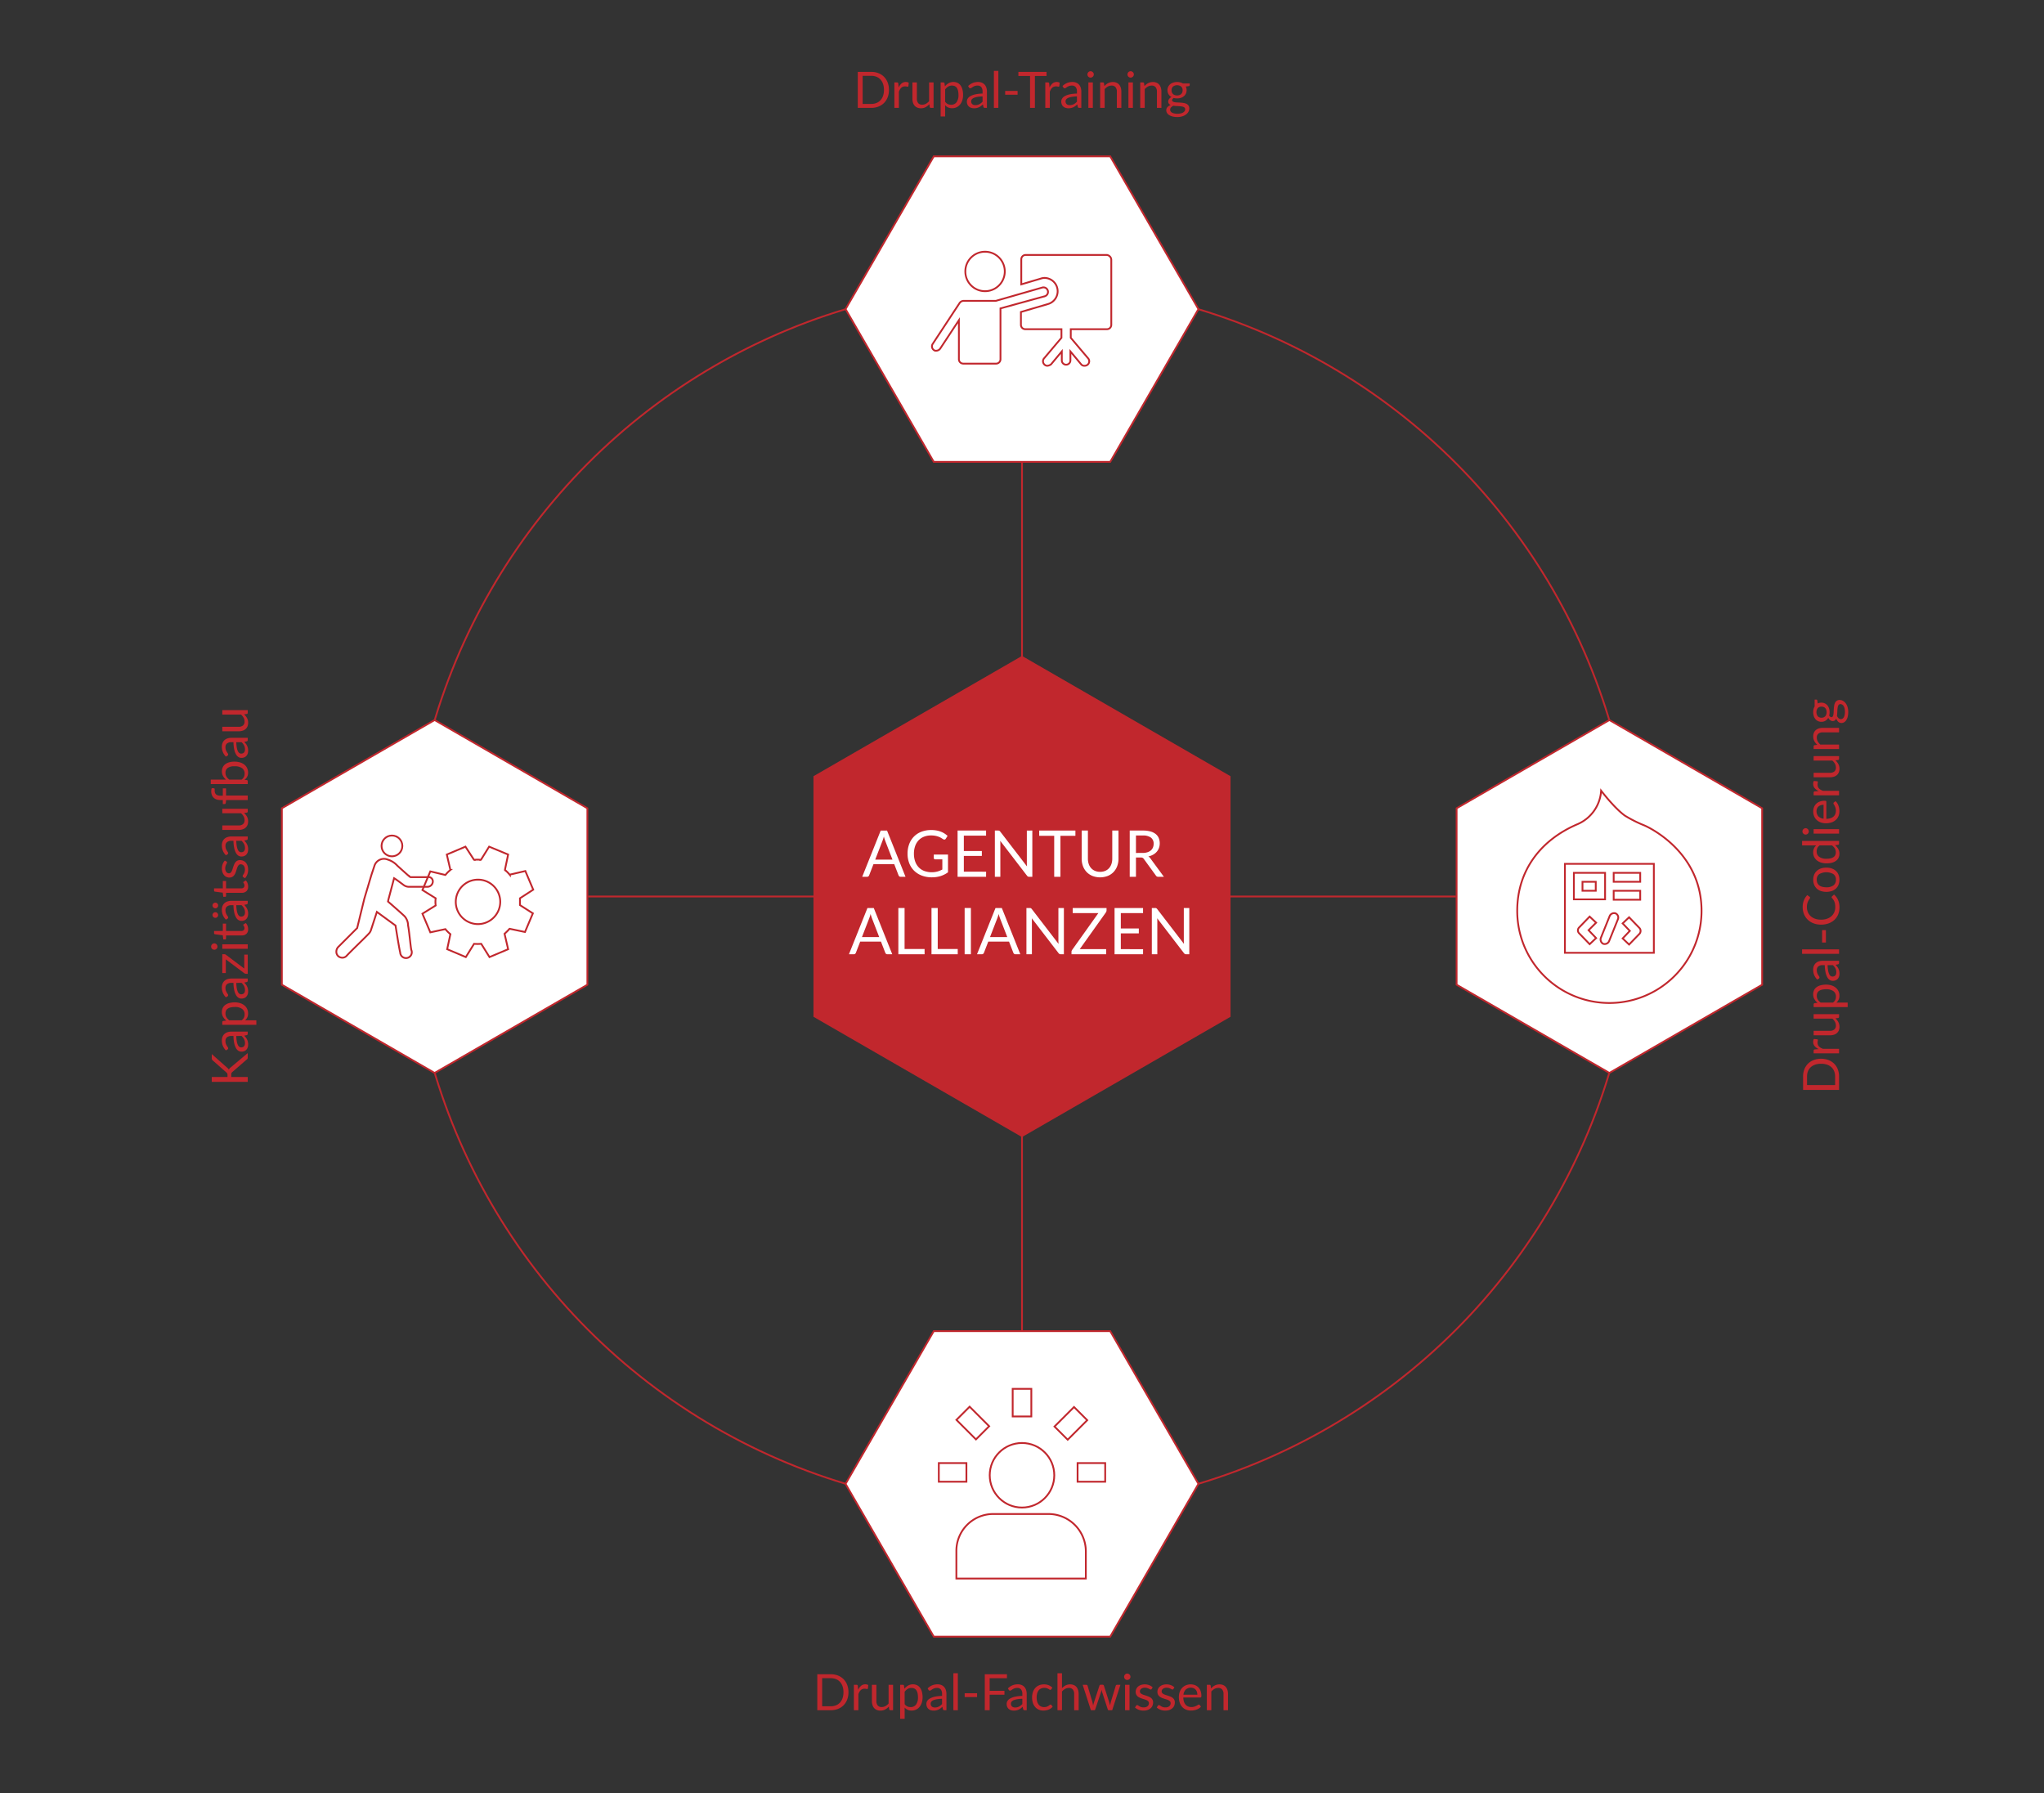 <svg id="Layer_1" data-name="Layer 1" xmlns="http://www.w3.org/2000/svg" viewBox="0 0 570 500"><rect x="0" y="0" width="570" height="500" fill="#333333" stroke="none"/><defs><style>.cls-1{fill:none;}.cls-1,.cls-2,.cls-3{stroke:#c1272d;stroke-miterlimit:10;stroke-width:0.5px;}.cls-2,.cls-5{fill:#fff;}.cls-3,.cls-6{fill:#c1272d;}.cls-4{isolation:isolate;}</style></defs><title>Agency Alliances</title><circle class="cls-1" cx="285" cy="250" r="171"/><polygon class="cls-2" points="491.4 274.6 491.4 225.4 448.8 200.8 406.2 225.4 406.2 274.6 448.8 299.2 491.4 274.6"/><polygon class="cls-2" points="260.4 456.4 309.6 456.4 334.2 413.8 309.6 371.2 260.4 371.2 235.8 413.8 260.4 456.4"/><polygon class="cls-2" points="78.6 225.4 78.6 274.6 121.2 299.2 163.8 274.6 163.8 225.4 121.2 200.8 78.6 225.4"/><path class="cls-1" d="M120.7,245.9a1.524,1.524,0,0,1-1.5,1.4H114a2.501,2.501,0,0,1-1.3-.4c-.3-.2-2.1-1.6-2.8-2l-1.6,6-.1.5s4.6,4,4.7,4.2a3.951,3.951,0,0,1,.9,2.5c.3,1.4.7,5.9.9,6.8a1.619,1.619,0,1,1-3.1.7c-.3-1.1-1.3-7.5-1.3-7.5l-5.2-3.8s-1.5,4.6-1.6,4.9a2.571,2.571,0,0,1-.7,1.2c-.4.5-5.2,5.1-6.1,6.1a1.625,1.625,0,0,1-1.7.5,1.593,1.593,0,0,1-1.2-1.5,1.887,1.887,0,0,1,.6-1.5l5.2-5.2,2-8.2,2-6.7.8-2.4a2.783,2.783,0,0,1,3.7-1.8,5.986,5.986,0,0,1,2.7,1.7s3.4,3.1,3.5,3.1a.367.367,0,0,0,.3.1h4.6A1.222,1.222,0,0,1,120.7,245.9Z"/><circle class="cls-1" cx="109.3" cy="235.9" r="2.9"/><path class="cls-1" d="M145,252.4h0v-1.9l3.7-2.4-2.2-5.2-4.3,1v.1a10.606,10.606,0,0,0-1.5-1.5l.1.1.9-4.3-5.3-2.2-2.3,3.7h.1a7.387,7.387,0,0,0-2.1,0h.1l-2.4-3.7-5.2,2.2,1,4.3h0a9.267,9.267,0,0,0-1.4,1.4h0l-4.2-1-1.1,2.6-1.1,2.6,3.7,2.3a6.695,6.695,0,0,0,0,2l-3.7,2.3L120,260l4.2-.9a9.266,9.266,0,0,0,1.4,1.4l-.9,4.2,2.6,1.1,2.6,1.1,2.3-3.7a13.332,13.332,0,0,0,2,0l2.3,3.7,5.2-2.2-1-4.3a18.477,18.477,0,0,0,1.4-1.4l4.3.9,1.1-2.6,1.1-2.6Zm-11.7,5.3a6.2,6.2,0,1,1,6.2-6.2A6.231,6.231,0,0,1,133.3,257.7Z"/><polygon class="cls-2" points="309.6 43.6 260.4 43.6 235.8 86.2 260.4 128.8 309.6 128.8 334.2 86.2 309.6 43.6"/><path class="cls-1" d="M269.2,75.7a5.484,5.484,0,0,1,5.5-5.5,5.5,5.5,0,0,1,0,11A5.484,5.484,0,0,1,269.2,75.7Zm22.2,6.9a1.265,1.265,0,0,0-.8-2.4l-12.9,3.7h-9a1.382,1.382,0,0,0-1.1.6l-7.5,11.4a1.251,1.251,0,0,0,.3,1.7.844.844,0,0,0,.7.2,1.382,1.382,0,0,0,1.1-.6l5.2-7.9v10.9a1.216,1.216,0,0,0,1.2,1.2h9.2a1.216,1.216,0,0,0,1.2-1.2V86Zm17.2-11.5H286a1.216,1.216,0,0,0-1.2,1.2v7l5.4-1.6a3.553,3.553,0,0,1,1-.2,3.715,3.715,0,0,1,1,7.3L284.7,87v3.6a1.216,1.216,0,0,0,1.2,1.2H296v2.4l-4.9,5.8a1.248,1.248,0,0,0,.2,1.7,1.136,1.136,0,0,0,.8.3,2.112,2.112,0,0,0,1-.4l3-3.6v2.5a1.2,1.2,0,0,0,2.4,0V98l3,3.6a1.16,1.16,0,0,0,1,.4,1.33,1.33,0,0,0,.8-.3,1.248,1.248,0,0,0,.2-1.7l-4.9-5.8V91.8h10.1a1.216,1.216,0,0,0,1.2-1.2V72.4A1.397,1.397,0,0,0,308.6,71.1Z"/><path class="cls-1" d="M440,229.8c-10.4,4.4-16.9,13-16.9,24.2a25.7,25.7,0,0,0,51.4,0c0-17.1-15.9-23.8-15.9-23.8a35.765,35.765,0,0,1-5.4-2.7s-2.4-1.5-6.7-7a10.888,10.888,0,0,1-6.5,9.3"/><rect class="cls-1" x="441.3" y="245.9" width="3.7" height="2.5"/><path class="cls-1" d="M436.4,240.9v24.8h24.8V240.9Zm13.6,2.5h7.4v2.5H450Zm0,5h7.4v2.5H450Zm-11.1-5h8.7v7.4h-8.7Zm6.2,18.2-1.8,1.7-2.9-3a1.15,1.15,0,0,1,0-1.7l2.9-3,1.8,1.7-2.1,2.1Zm6.1-5.3-2.5,6.2a1.351,1.351,0,0,1-1.6.7h0a1.351,1.351,0,0,1-.7-1.6l2.5-6.2a1.351,1.351,0,0,1,1.6-.7A1.262,1.262,0,0,1,451.2,256.3Zm6,4.1-2.9,3-1.8-1.7,2-2.1-2-2.1,1.8-1.7,2.9,3A1.215,1.215,0,0,1,457.2,260.4Z"/><rect class="cls-1" x="282.4" y="387.3" width="5.2" height="7.7"/><rect class="cls-1" x="268.68" y="392.988" width="5.2" height="7.7" transform="translate(-201.163 308.122) rotate(-45.008)"/><rect class="cls-1" x="261.8" y="408" width="7.7" height="5.2"/><rect class="cls-1" x="300.5" y="408" width="7.7" height="5.2"/><rect class="cls-1" x="294.774" y="394.326" width="7.7" height="5.2" transform="translate(-193.204 327.416) rotate(-45)"/><path class="cls-1" d="M292.4,422.2H277a10.285,10.285,0,0,0-10.3,10.3v7.7h36.1v-7.7A10.436,10.436,0,0,0,292.4,422.2Z"/><circle class="cls-1" cx="285" cy="411.4" r="9"/><line class="cls-1" x1="164" y1="250" x2="406" y2="250"/><line class="cls-1" x1="285" y1="371" x2="285" y2="129"/><polygon class="cls-3" points="227.1 216.6 227.1 283.4 285 316.8 342.9 283.4 342.9 216.6 285 183.2 227.1 216.6"/><g class="cls-4"><g class="cls-4"><path class="cls-5" d="M252.519,244.508h-1.35a.581.581,0,0,1-.378-.117.72.72,0,0,1-.216-.297l-1.206-3.114H243.582l-1.206,3.114a.63.63,0,0,1-.207.288.577.577,0,0,1-.378.126h-1.35l5.157-12.897h1.764Zm-3.636-4.788-2.025-5.247c-.06-.156-.123-.337-.189-.544q-.1-.311-.189-.662a9.772,9.772,0,0,1-.387,1.215l-2.025,5.238Z"/><path class="cls-5" d="M264.363,238.307v4.95a7.249,7.249,0,0,1-2.075,1.049,8.043,8.043,0,0,1-2.417.346,7.755,7.755,0,0,1-2.808-.481,6.169,6.169,0,0,1-2.138-1.35,5.88,5.88,0,0,1-1.363-2.084,7.242,7.242,0,0,1-.477-2.673,7.491,7.491,0,0,1,.463-2.69,5.954,5.954,0,0,1,1.318-2.084,5.862,5.862,0,0,1,2.079-1.346,7.493,7.493,0,0,1,2.736-.477,8.424,8.424,0,0,1,1.422.112,6.591,6.591,0,0,1,1.215.324,5.774,5.774,0,0,1,1.035.513,6.367,6.367,0,0,1,.891.68l-.495.792a.515.515,0,0,1-.302.229.525.525,0,0,1-.41-.085q-.216-.126-.495-.307a4.333,4.333,0,0,0-.68-.347,5.547,5.547,0,0,0-.945-.283,6.217,6.217,0,0,0-1.292-.117,5.244,5.244,0,0,0-1.971.355,4.171,4.171,0,0,0-1.503,1.018,4.496,4.496,0,0,0-.954,1.602,6.292,6.292,0,0,0-.333,2.11,6.366,6.366,0,0,0,.347,2.174,4.56,4.56,0,0,0,.99,1.629,4.212,4.212,0,0,0,1.562,1.021,6.289,6.289,0,0,0,3.659.148,6.89,6.89,0,0,0,1.363-.562v-2.835h-2.007a.382.382,0,0,1-.274-.099.323.323,0,0,1-.104-.243v-.99Z"/><path class="cls-5" d="M274.992,243.086l-.009,1.422h-7.947V231.61h7.947v1.423h-6.201v4.283h5.022v1.368h-5.022v4.401Z"/><path class="cls-5" d="M287.88,231.61v12.897h-.873a.741.741,0,0,1-.347-.072.871.871,0,0,1-.274-.243l-7.46-9.72c.012.15.021.297.027.441q.009.215.009.404v9.189h-1.53V231.61h.9a1.256,1.256,0,0,1,.198.014.554.554,0,0,1,.144.045.576.576,0,0,1,.126.091,1.321,1.321,0,0,1,.135.148l7.46,9.711c-.012-.156-.022-.308-.031-.455-.009-.146-.014-.286-.014-.418v-9.136Z"/><path class="cls-5" d="M299.895,233.078h-4.176v11.43h-1.737V233.078h-4.185v-1.468h10.098Z"/><path class="cls-5" d="M306.779,243.122a3.595,3.595,0,0,0,1.432-.271,2.995,2.995,0,0,0,1.066-.756,3.312,3.312,0,0,0,.666-1.161,4.604,4.604,0,0,0,.229-1.484v-7.84h1.736v7.84a5.87,5.87,0,0,1-.355,2.069,4.798,4.798,0,0,1-1.017,1.651,4.64,4.64,0,0,1-1.615,1.094,5.985,5.985,0,0,1-4.284,0,4.688,4.688,0,0,1-1.62-1.094,4.765,4.765,0,0,1-1.021-1.651,5.87,5.87,0,0,1-.355-2.069v-7.84h1.737v7.83a4.583,4.583,0,0,0,.229,1.485,3.282,3.282,0,0,0,.666,1.161,3.044,3.044,0,0,0,1.07.761A3.588,3.588,0,0,0,306.779,243.122Z"/><path class="cls-5" d="M324.572,244.508h-1.548a.764.764,0,0,1-.702-.369l-3.348-4.607a.987.987,0,0,0-.329-.311,1.187,1.187,0,0,0-.544-.095h-1.323v5.382H315.041V231.61h3.646a7.97,7.97,0,0,1,2.115.248,4.025,4.025,0,0,1,1.471.716,2.853,2.853,0,0,1,.859,1.129,3.767,3.767,0,0,1,.279,1.48,3.725,3.725,0,0,1-.216,1.278,3.37,3.37,0,0,1-.626,1.066,3.711,3.711,0,0,1-.999.806,4.955,4.955,0,0,1-1.336.504,1.726,1.726,0,0,1,.576.549Zm-5.958-6.651a4.419,4.419,0,0,0,1.337-.185,2.727,2.727,0,0,0,.972-.521,2.171,2.171,0,0,0,.59-.806,2.633,2.633,0,0,0,.197-1.035,2.06,2.06,0,0,0-.756-1.736,3.667,3.667,0,0,0-2.268-.585h-1.908v4.868Z"/></g><g class="cls-4"><path class="cls-5" d="M248.819,266.107h-1.35a.581.581,0,0,1-.378-.117.72.72,0,0,1-.216-.297L245.669,262.579h-5.787l-1.206,3.114a.63.63,0,0,1-.207.288.577.577,0,0,1-.378.126h-1.35L241.898,253.21h1.764Zm-3.636-4.788-2.025-5.247c-.06-.156-.123-.337-.189-.544q-.1-.311-.189-.662a9.773,9.773,0,0,1-.387,1.215l-2.025,5.238Z"/><path class="cls-5" d="M257.836,264.641v1.467h-7.317V253.21h1.737v11.431Z"/><path class="cls-5" d="M267.08,264.641v1.467H259.763V253.21h1.737v11.431Z"/><path class="cls-5" d="M270.751,266.107h-1.746V253.21h1.746Z"/><path class="cls-5" d="M284.53,266.107h-1.35a.581.581,0,0,1-.378-.117.72.72,0,0,1-.216-.297l-1.206-3.114h-5.787l-1.206,3.114a.63.63,0,0,1-.207.288.577.577,0,0,1-.378.126h-1.35L277.609,253.21h1.764Zm-3.636-4.788-2.025-5.247c-.06-.156-.123-.337-.189-.544q-.1-.311-.189-.662a9.771,9.771,0,0,1-.387,1.215l-2.025,5.238Z"/><path class="cls-5" d="M296.681,253.21v12.897h-.873a.738.738,0,0,1-.347-.072.861.861,0,0,1-.274-.243l-7.461-9.72c.012.15.021.297.026.441q.009.215.009.404v9.189h-1.529V253.21h.899a1.252,1.252,0,0,1,.198.014.558.558,0,0,1,.145.045.588.588,0,0,1,.126.091,1.322,1.322,0,0,1,.135.148l7.461,9.711c-.012-.156-.022-.308-.031-.455-.01-.146-.014-.286-.014-.418V253.21Z"/><path class="cls-5" d="M308.578,253.858a1.05,1.05,0,0,1-.181.576l-7.299,10.251h7.371v1.422h-9.666v-.684a.728.728,0,0,1,.05-.271,1.567,1.567,0,0,1,.121-.243l7.317-10.277h-7.146V253.21h9.433Z"/><path class="cls-5" d="M318.766,264.686l-.009,1.422h-7.947V253.21h7.947v1.423h-6.201V258.916h5.022v1.368h-5.022v4.401Z"/><path class="cls-5" d="M331.654,253.21v12.897h-.873a.738.738,0,0,1-.347-.072.861.861,0,0,1-.274-.243l-7.461-9.72c.012.15.021.297.026.441q.009.215.009.404v9.189h-1.529V253.21h.899a1.251,1.251,0,0,1,.198.014.558.558,0,0,1,.145.045.588.588,0,0,1,.126.091,1.321,1.321,0,0,1,.135.148l7.461,9.711c-.012-.156-.022-.308-.031-.455-.01-.146-.014-.286-.014-.418V253.21Z"/></g></g><g class="cls-4"><path class="cls-6" d="M63.449,300.33v-.512a1.141,1.141,0,0,0-.066-.426.77.77,0,0,0-.228-.295L59.375,295.759a.804.804,0,0,1-.252-.294.907.907,0,0,1-.07-.378v-1.147l4.319,3.821a2.216,2.216,0,0,1,.276.27,1.335,1.335,0,0,1,.179.276,1.112,1.112,0,0,1,.186-.343,1.695,1.695,0,0,1,.318-.301l4.753-3.99v1.177a1.257,1.257,0,0,1-.018.227.54.54,0,0,1-.056.164.558.558,0,0,1-.091.123.946.946,0,0,1-.123.102l-3.982,3.458a.831.831,0,0,0-.249.302,1.238,1.238,0,0,0-.073.489v.616H69.084v1.352H59.053v-1.352Z"/><path class="cls-6" d="M62.994,292.924a4.047,4.047,0,0,1-.847-1.267,3.894,3.894,0,0,1-.28-1.505,2.694,2.694,0,0,1,.195-1.057,2.159,2.159,0,0,1,.547-.777,2.303,2.303,0,0,1,.847-.477,3.524,3.524,0,0,1,1.092-.16H69.084v.553a.535.535,0,0,1-.06.279.399.399,0,0,1-.234.154l-.672.141a6.752,6.752,0,0,1,.458.545,3.077,3.077,0,0,1,.336.561,2.957,2.957,0,0,1,.21.627,3.362,3.362,0,0,1,.074.738,2.554,2.554,0,0,1-.116.777,1.792,1.792,0,0,1-.346.633,1.644,1.644,0,0,1-.585.428,2.051,2.051,0,0,1-.837.156,1.555,1.555,0,0,1-.808-.23,2.014,2.014,0,0,1-.689-.749,4.911,4.911,0,0,1-.494-1.351,10.398,10.398,0,0,1-.221-2.045h-.553a1.892,1.892,0,0,0-1.249.357,1.289,1.289,0,0,0-.424,1.043,2.235,2.235,0,0,0,.115.773,2.953,2.953,0,0,0,.259.539q.144.229.26.393a.562.562,0,0,1,.115.325.359.359,0,0,1-.066.217.594.594,0,0,1-.165.154Zm2.897-4.025a10.518,10.518,0,0,0,.137,1.467,4.192,4.192,0,0,0,.283.987,1.366,1.366,0,0,0,.413.553.89.89,0,0,0,.532.172,1.18,1.18,0,0,0,.483-.091.902.902,0,0,0,.332-.249.993.993,0,0,0,.189-.37,1.733,1.733,0,0,0,.06-.459,2.556,2.556,0,0,0-.066-.602,2.317,2.317,0,0,0-.193-.516,2.868,2.868,0,0,0-.301-.461,3.964,3.964,0,0,0-.398-.432Z"/><path class="cls-6" d="M63.092,284.594a3.679,3.679,0,0,1-.889-1.035,2.659,2.659,0,0,1-.336-1.345,2.572,2.572,0,0,1,.234-1.112,2.278,2.278,0,0,1,.693-.848,3.322,3.322,0,0,1,1.137-.539,5.846,5.846,0,0,1,1.562-.189,4.869,4.869,0,0,1,1.459.211,3.493,3.493,0,0,1,1.169.605,2.798,2.798,0,0,1,1.061,2.25,2.443,2.443,0,0,1-.833,1.939h3.137v1.253H61.993v-.749a.307.307,0,0,1,.259-.329Zm4.284-.062a2.018,2.018,0,0,0,.651-.749,2.131,2.131,0,0,0,.188-.91,1.795,1.795,0,0,0-.707-1.526,3.302,3.302,0,0,0-2.016-.531,5.073,5.073,0,0,0-1.19.122,2.335,2.335,0,0,0-.815.354,1.367,1.367,0,0,0-.465.567,1.874,1.874,0,0,0-.147.763,2.01,2.01,0,0,0,.28,1.067,3.076,3.076,0,0,0,.791.844Z"/><path class="cls-6" d="M62.994,278.119a4.047,4.047,0,0,1-.847-1.267,3.894,3.894,0,0,1-.28-1.505,2.694,2.694,0,0,1,.195-1.057,2.159,2.159,0,0,1,.547-.777,2.303,2.303,0,0,1,.847-.477,3.524,3.524,0,0,1,1.092-.16H69.084v.553a.535.535,0,0,1-.06.279.399.399,0,0,1-.234.154l-.672.141a6.75,6.75,0,0,1,.458.545,3.077,3.077,0,0,1,.336.561,2.957,2.957,0,0,1,.21.627,3.362,3.362,0,0,1,.074.738,2.554,2.554,0,0,1-.116.777,1.792,1.792,0,0,1-.346.633,1.644,1.644,0,0,1-.585.428,2.051,2.051,0,0,1-.837.156,1.555,1.555,0,0,1-.808-.23,2.014,2.014,0,0,1-.689-.749,4.911,4.911,0,0,1-.494-1.351,10.398,10.398,0,0,1-.221-2.045h-.553a1.892,1.892,0,0,0-1.249.357,1.289,1.289,0,0,0-.424,1.043,2.234,2.234,0,0,0,.115.773,2.952,2.952,0,0,0,.259.539q.144.229.26.393a.562.562,0,0,1,.115.325.359.359,0,0,1-.066.217.593.593,0,0,1-.165.154Zm2.897-4.025a10.518,10.518,0,0,0,.137,1.467,4.192,4.192,0,0,0,.283.987,1.366,1.366,0,0,0,.413.553.891.891,0,0,0,.532.172,1.18,1.18,0,0,0,.483-.091.903.903,0,0,0,.332-.249.994.994,0,0,0,.189-.37,1.733,1.733,0,0,0,.06-.459,2.556,2.556,0,0,0-.066-.602,2.317,2.317,0,0,0-.193-.516,2.868,2.868,0,0,0-.301-.461,3.965,3.965,0,0,0-.398-.432Z"/><path class="cls-6" d="M62.525,266.086a.761.761,0,0,1,.259.046.707.707,0,0,1,.217.122l5.11,3.844v-3.879H69.084v5.342h-.518a.647.647,0,0,1-.214-.043.826.826,0,0,1-.234-.125l-5.146-3.864v3.815h-.98v-5.258Z"/><path class="cls-6" d="M59.767,263.069a.793.793,0,0,1,.34.073.987.987,0,0,1,.28.196.905.905,0,0,1,.192.286.881.881,0,0,1,.07.348.819.819,0,0,1-.07.339.896.896,0,0,1-.192.276.946.946,0,0,1-.28.189.821.821,0,0,1-.34.07.868.868,0,0,1-.346-.07.907.907,0,0,1-.287-.189.864.864,0,0,1-.192-.276.819.819,0,0,1-.07-.339.897.897,0,0,1,.263-.634.943.943,0,0,1,.287-.196A.839.839,0,0,1,59.767,263.069Zm2.227.266H69.084v1.246H61.993Z"/><path class="cls-6" d="M69.196,259.114a1.708,1.708,0,0,1-.47,1.292,1.871,1.871,0,0,1-1.351.451H63.036v.854a.28.28,0,0,1-.066.189.262.262,0,0,1-.207.077h-.497l-.146-1.162-2.191-.287a.309.309,0,0,1-.171-.095.273.273,0,0,1-.066-.192v-.63h2.442v-2.051h.903v2.051H67.292a.905.905,0,0,0,.665-.217.76.76,0,0,0,.217-.561.986.986,0,0,0-.053-.34,1.435,1.435,0,0,0-.115-.248c-.042-.07-.08-.129-.115-.178a.234.234,0,0,1-.053-.13.214.214,0,0,1,.119-.175l.595-.364a2.317,2.317,0,0,1,.473.776A2.647,2.647,0,0,1,69.196,259.114Z"/><path class="cls-6" d="M60.061,251.716a.715.715,0,0,1,.302.063.78.78,0,0,1,.245.171.861.861,0,0,1,.168.252.75.75,0,0,1,.062.305.742.742,0,0,1-.062.304.811.811,0,0,1-.168.249.823.823,0,0,1-.245.168.73.73,0,0,1-.302.063.775.775,0,0,1-.308-.063.849.849,0,0,1-.256-.168.77.77,0,0,1-.171-.249.742.742,0,0,1-.063-.304.75.75,0,0,1,.063-.305.816.816,0,0,1,.171-.252.805.805,0,0,1,.256-.171A.758.758,0,0,1,60.061,251.716Zm0,2.667a.745.745,0,0,1,.302.062.795.795,0,0,1,.245.176.908.908,0,0,1,.168.256.745.745,0,0,1,.062.304.71.71,0,0,1-.062.294.869.869,0,0,1-.168.248.783.783,0,0,1-.245.172.73.73,0,0,1-.302.063.775.775,0,0,1-.308-.063.808.808,0,0,1-.256-.172.822.822,0,0,1-.171-.248.711.711,0,0,1-.063-.294.746.746,0,0,1,.063-.304.857.857,0,0,1,.171-.256.819.819,0,0,1,.256-.176A.791.791,0,0,1,60.061,254.383Zm2.934,2.072a4.051,4.051,0,0,1-.847-1.268,3.894,3.894,0,0,1-.28-1.505,2.697,2.697,0,0,1,.195-1.057,2.176,2.176,0,0,1,.547-.777,2.315,2.315,0,0,1,.847-.476,3.523,3.523,0,0,1,1.092-.161H69.084v.553a.539.539,0,0,1-.06.28.403.403,0,0,1-.234.154l-.672.14a6.757,6.757,0,0,1,.458.546,3.044,3.044,0,0,1,.336.561,2.967,2.967,0,0,1,.21.626,3.375,3.375,0,0,1,.074.738,2.554,2.554,0,0,1-.116.777,1.788,1.788,0,0,1-.346.634,1.63,1.63,0,0,1-.585.427,2.051,2.051,0,0,1-.837.157,1.564,1.564,0,0,1-.808-.23,2.017,2.017,0,0,1-.689-.75,4.899,4.899,0,0,1-.494-1.351,10.396,10.396,0,0,1-.221-2.044h-.553a1.892,1.892,0,0,0-1.249.357,1.289,1.289,0,0,0-.424,1.043,2.242,2.242,0,0,0,.115.773,3.016,3.016,0,0,0,.259.539q.144.227.26.392a.564.564,0,0,1,.115.325.359.359,0,0,1-.066.217.579.579,0,0,1-.165.154Zm2.897-4.025a10.533,10.533,0,0,0,.137,1.467,4.182,4.182,0,0,0,.283.986,1.359,1.359,0,0,0,.413.553.884.884,0,0,0,.532.172,1.164,1.164,0,0,0,.483-.091.892.892,0,0,0,.332-.249.993.993,0,0,0,.189-.37,1.731,1.731,0,0,0,.06-.458,2.558,2.558,0,0,0-.066-.603,2.291,2.291,0,0,0-.193-.515,2.876,2.876,0,0,0-.301-.462,3.957,3.957,0,0,0-.398-.431Z"/><path class="cls-6" d="M69.196,247.229a1.706,1.706,0,0,1-.47,1.292,1.869,1.869,0,0,1-1.351.452H63.036v.854a.281.281,0,0,1-.066.189.26.26,0,0,1-.207.077h-.497l-.146-1.162-2.191-.287a.303.303,0,0,1-.171-.095.272.272,0,0,1-.066-.192v-.63h2.442V245.675h.903v2.051H67.292a.905.905,0,0,0,.665-.217.759.759,0,0,0,.217-.56.986.986,0,0,0-.053-.34,1.424,1.424,0,0,0-.115-.249c-.042-.07-.08-.129-.115-.178a.233.233,0,0,1-.053-.129.216.216,0,0,1,.119-.175l.595-.364a2.314,2.314,0,0,1,.473.777A2.641,2.641,0,0,1,69.196,247.229Z"/><path class="cls-6" d="M63.162,240.256a.277.277,0,0,1,.154.259.493.493,0,0,1-.077.238c-.052.089-.108.197-.172.326a3.126,3.126,0,0,0-.175.459,2.183,2.183,0,0,0-.081.63,1.857,1.857,0,0,0,.081.567,1.357,1.357,0,0,0,.221.431.964.964,0,0,0,.325.273.875.875,0,0,0,.402.095.669.669,0,0,0,.455-.158,1.374,1.374,0,0,0,.315-.416,3.668,3.668,0,0,0,.234-.588q.101-.329.217-.676.116-.346.256-.675a2.438,2.438,0,0,1,.35-.588,1.594,1.594,0,0,1,.515-.416,1.574,1.574,0,0,1,.731-.158,2.316,2.316,0,0,1,.906.175,1.966,1.966,0,0,1,.721.518,2.491,2.491,0,0,1,.479.84,3.437,3.437,0,0,1,.176,1.148,3.575,3.575,0,0,1-.242,1.344,3.379,3.379,0,0,1-.619,1.022l-.476-.294a.434.434,0,0,1-.141-.133.363.363,0,0,1-.049-.196.475.475,0,0,1,.098-.266c.065-.093.138-.207.218-.339a2.615,2.615,0,0,0,.217-.487,2.232,2.232,0,0,0,.098-.714,1.937,1.937,0,0,0-.095-.637,1.333,1.333,0,0,0-.255-.455,1.015,1.015,0,0,0-.371-.269,1.147,1.147,0,0,0-.448-.088.742.742,0,0,0-.486.158,1.33,1.33,0,0,0-.329.417,3.467,3.467,0,0,0-.238.591q-.101.333-.213.679-.113.346-.256.679a2.388,2.388,0,0,1-.36.592,1.632,1.632,0,0,1-.535.417,1.735,1.735,0,0,1-.773.157,1.883,1.883,0,0,1-.781-.168,1.92,1.92,0,0,1-.658-.49,2.431,2.431,0,0,1-.451-.791,3.157,3.157,0,0,1-.168-1.071,3.379,3.379,0,0,1,.221-1.256,2.959,2.959,0,0,1,.605-.962Z"/><path class="cls-6" d="M62.994,238.506a4.041,4.041,0,0,1-.847-1.267,3.898,3.898,0,0,1-.28-1.505,2.697,2.697,0,0,1,.195-1.057,2.171,2.171,0,0,1,.547-.777,2.316,2.316,0,0,1,.847-.476,3.538,3.538,0,0,1,1.092-.161H69.084v.553a.54.54,0,0,1-.06.28.403.403,0,0,1-.234.154l-.672.14a6.846,6.846,0,0,1,.458.546,3.057,3.057,0,0,1,.336.56,2.98,2.98,0,0,1,.21.626,3.375,3.375,0,0,1,.074.738,2.552,2.552,0,0,1-.116.777,1.79,1.79,0,0,1-.346.633,1.637,1.637,0,0,1-.585.427,2.043,2.043,0,0,1-.837.157,1.56,1.56,0,0,1-.808-.231,2.01,2.01,0,0,1-.689-.749,4.909,4.909,0,0,1-.494-1.351,10.391,10.391,0,0,1-.221-2.044h-.553a1.895,1.895,0,0,0-1.249.357,1.289,1.289,0,0,0-.424,1.043,2.238,2.238,0,0,0,.115.773,2.953,2.953,0,0,0,.259.539q.144.228.26.392a.565.565,0,0,1,.115.326.359.359,0,0,1-.066.217.601.601,0,0,1-.165.154Zm2.897-4.025a10.526,10.526,0,0,0,.137,1.467,4.194,4.194,0,0,0,.283.987,1.369,1.369,0,0,0,.413.553.887.887,0,0,0,.532.172,1.172,1.172,0,0,0,.483-.091.896.896,0,0,0,.332-.249.996.996,0,0,0,.189-.371,1.729,1.729,0,0,0,.06-.459,2.56,2.56,0,0,0-.066-.602,2.3,2.3,0,0,0-.193-.515,2.855,2.855,0,0,0-.301-.462,3.957,3.957,0,0,0-.398-.431Z"/><path class="cls-6" d="M61.993,225.536H69.084v.742a.317.317,0,0,1-.259.336l-.764.098a3.907,3.907,0,0,1,.823,1.036,2.722,2.722,0,0,1,.312,1.316,2.568,2.568,0,0,1-.192,1.025,2.04,2.04,0,0,1-.543.746,2.309,2.309,0,0,1-.847.452,3.797,3.797,0,0,1-1.1.15H61.993v-1.246h4.521a1.895,1.895,0,0,0,1.246-.367,1.38,1.38,0,0,0,.441-1.124,2.12,2.12,0,0,0-.263-1.033,3.267,3.267,0,0,0-.725-.885H61.993Z"/><path class="cls-6" d="M69.084,223.1H63.057l-.091.784a.628.628,0,0,1-.108.242.254.254,0,0,1-.214.094h-.511v-1.12h-.686a3.153,3.153,0,0,1-1.082-.171,2.192,2.192,0,0,1-.798-.49,2.07,2.07,0,0,1-.493-.767,2.848,2.848,0,0,1-.168-1.008,2.639,2.639,0,0,1,.14-.875l.623.028a.18.18,0,0,1,.182.186q.015.171.015.459a1.895,1.895,0,0,0,.084.584,1.105,1.105,0,0,0,.272.452,1.234,1.234,0,0,0,.497.29,2.465,2.465,0,0,0,.764.102h.65v-2.044h.903v2.002H69.084Z"/><path class="cls-6" d="M63.015,217.402a3.646,3.646,0,0,1-.825-1.011,2.656,2.656,0,0,1-.309-1.298,2.576,2.576,0,0,1,.238-1.124,2.328,2.328,0,0,1,.689-.851,3.216,3.216,0,0,1,1.096-.536,5.232,5.232,0,0,1,1.448-.186,5.511,5.511,0,0,1,1.568.21,3.572,3.572,0,0,1,1.208.605,2.754,2.754,0,0,1,.776.963,2.865,2.865,0,0,1,.276,1.274,2.428,2.428,0,0,1-.262,1.179,2.59,2.59,0,0,1-.746.837l.645.063a.3.3,0,0,1,.266.322v.805H58.773v-1.253Zm4.361,0a2.007,2.007,0,0,0,.651-.752,2.12,2.12,0,0,0,.188-.899,1.801,1.801,0,0,0-.707-1.533,3.476,3.476,0,0,0-2.106-.532,3.137,3.137,0,0,0-1.915.473,1.601,1.601,0,0,0-.612,1.347,1.971,1.971,0,0,0,.28,1.061,3.11,3.11,0,0,0,.791.836Z"/><path class="cls-6" d="M62.994,210.997a4.041,4.041,0,0,1-.847-1.267,3.898,3.898,0,0,1-.28-1.505,2.697,2.697,0,0,1,.195-1.057,2.171,2.171,0,0,1,.547-.777,2.316,2.316,0,0,1,.847-.476,3.538,3.538,0,0,1,1.092-.161H69.084v.553a.54.54,0,0,1-.06.28.403.403,0,0,1-.234.154l-.672.14a6.843,6.843,0,0,1,.458.546,3.056,3.056,0,0,1,.336.56,2.98,2.98,0,0,1,.21.626,3.375,3.375,0,0,1,.074.738,2.552,2.552,0,0,1-.116.777,1.79,1.79,0,0,1-.346.633,1.637,1.637,0,0,1-.585.427,2.043,2.043,0,0,1-.837.157,1.56,1.56,0,0,1-.808-.231,2.01,2.01,0,0,1-.689-.749,4.909,4.909,0,0,1-.494-1.351,10.391,10.391,0,0,1-.221-2.044h-.553a1.895,1.895,0,0,0-1.249.357,1.289,1.289,0,0,0-.424,1.043,2.238,2.238,0,0,0,.115.773,2.952,2.952,0,0,0,.259.539q.144.228.26.392a.565.565,0,0,1,.115.326.359.359,0,0,1-.066.217.601.601,0,0,1-.165.154Zm2.897-4.025a10.526,10.526,0,0,0,.137,1.467,4.194,4.194,0,0,0,.283.987,1.37,1.37,0,0,0,.413.553.887.887,0,0,0,.532.172,1.171,1.171,0,0,0,.483-.091.896.896,0,0,0,.332-.249.996.996,0,0,0,.189-.371,1.729,1.729,0,0,0,.06-.458,2.56,2.56,0,0,0-.066-.602,2.3,2.3,0,0,0-.193-.515,2.855,2.855,0,0,0-.301-.462,3.958,3.958,0,0,0-.398-.431Z"/><path class="cls-6" d="M61.993,198.026H69.084v.742a.317.317,0,0,1-.259.336l-.764.098a3.908,3.908,0,0,1,.823,1.036,2.722,2.722,0,0,1,.312,1.316,2.567,2.567,0,0,1-.192,1.025,2.04,2.04,0,0,1-.543.746,2.309,2.309,0,0,1-.847.452,3.797,3.797,0,0,1-1.1.15H61.993v-1.246h4.521a1.895,1.895,0,0,0,1.246-.367,1.38,1.38,0,0,0,.441-1.124,2.12,2.12,0,0,0-.263-1.033,3.266,3.266,0,0,0-.725-.885H61.993Z"/></g><g class="cls-4"><path class="cls-6" d="M247.9,25.067a5.665,5.665,0,0,1-.356,2.051,4.543,4.543,0,0,1-1.009,1.582,4.481,4.481,0,0,1-1.564,1.019,5.457,5.457,0,0,1-2.02.36h-3.745V20.047h3.745a5.457,5.457,0,0,1,2.02.36,4.463,4.463,0,0,1,1.564,1.022,4.591,4.591,0,0,1,1.009,1.585A5.666,5.666,0,0,1,247.9,25.067Zm-1.393,0a5.037,5.037,0,0,0-.252-1.652,3.497,3.497,0,0,0-.714-1.232,3.056,3.056,0,0,0-1.12-.77,3.887,3.887,0,0,0-1.471-.266h-2.387V28.98h2.387a3.887,3.887,0,0,0,1.471-.267,3.061,3.061,0,0,0,1.12-.767,3.445,3.445,0,0,0,.714-1.229A5.035,5.035,0,0,0,246.508,25.067Z"/><path class="cls-6" d="M250.596,24.409a3.192,3.192,0,0,1,.826-1.138,1.805,1.805,0,0,1,1.196-.409,1.884,1.884,0,0,1,.431.049,1.143,1.143,0,0,1,.368.154l-.092.931a.199.199,0,0,1-.21.175,1.421,1.421,0,0,1-.287-.042,2.012,2.012,0,0,0-.427-.042,1.706,1.706,0,0,0-.599.099,1.407,1.407,0,0,0-.469.29,2.065,2.065,0,0,0-.371.476,4.076,4.076,0,0,0-.297.647v4.48h-1.254V22.988h.715a.39.39,0,0,1,.279.077.465.465,0,0,1,.105.266Z"/><path class="cls-6" d="M260.34,22.988v7.091h-.742a.317.317,0,0,1-.336-.259l-.098-.764a3.915,3.915,0,0,1-1.036.823,2.723,2.723,0,0,1-1.316.312,2.571,2.571,0,0,1-1.025-.192,2.038,2.038,0,0,1-.745-.543,2.302,2.302,0,0,1-.452-.847,3.814,3.814,0,0,1-.15-1.1V22.988h1.246v4.521a1.898,1.898,0,0,0,.367,1.246,1.381,1.381,0,0,0,1.124.441,2.118,2.118,0,0,0,1.032-.263,3.268,3.268,0,0,0,.886-.725V22.988Z"/><path class="cls-6" d="M263.503,24.086a3.683,3.683,0,0,1,1.036-.889,2.659,2.659,0,0,1,1.345-.336,2.575,2.575,0,0,1,1.112.234,2.278,2.278,0,0,1,.848.693,3.322,3.322,0,0,1,.539,1.137,5.847,5.847,0,0,1,.188,1.562,4.901,4.901,0,0,1-.21,1.459,3.493,3.493,0,0,1-.605,1.169,2.798,2.798,0,0,1-2.25,1.061,2.599,2.599,0,0,1-1.117-.22,2.627,2.627,0,0,1-.822-.613V32.48h-1.253V22.988h.749a.308.308,0,0,1,.329.259Zm.063,4.284a2.017,2.017,0,0,0,.749.651,2.131,2.131,0,0,0,.91.188,1.793,1.793,0,0,0,1.525-.707,3.295,3.295,0,0,0,.532-2.016,5.073,5.073,0,0,0-.122-1.19,2.353,2.353,0,0,0-.354-.815,1.374,1.374,0,0,0-.567-.465,1.874,1.874,0,0,0-.763-.147,2.008,2.008,0,0,0-1.067.28,3.076,3.076,0,0,0-.844.791Z"/><path class="cls-6" d="M269.979,23.989a4.035,4.035,0,0,1,1.267-.847,3.894,3.894,0,0,1,1.505-.28,2.697,2.697,0,0,1,1.057.195,2.167,2.167,0,0,1,.777.547,2.317,2.317,0,0,1,.477.847,3.553,3.553,0,0,1,.16,1.092v4.536H274.668a.541.541,0,0,1-.28-.06.402.402,0,0,1-.153-.234l-.141-.672a6.759,6.759,0,0,1-.546.458,3.037,3.037,0,0,1-.56.336,2.994,2.994,0,0,1-.627.21,3.375,3.375,0,0,1-.738.074,2.554,2.554,0,0,1-.777-.116,1.792,1.792,0,0,1-.633-.346,1.644,1.644,0,0,1-.428-.585,2.051,2.051,0,0,1-.157-.837,1.556,1.556,0,0,1,.231-.808,2.006,2.006,0,0,1,.749-.689,4.899,4.899,0,0,1,1.351-.494,10.396,10.396,0,0,1,2.044-.221v-.553a1.898,1.898,0,0,0-.356-1.249,1.289,1.289,0,0,0-1.043-.424,2.234,2.234,0,0,0-.773.115,2.952,2.952,0,0,0-.539.259q-.229.144-.393.26a.562.562,0,0,1-.325.115.359.359,0,0,1-.217-.066.593.593,0,0,1-.154-.165Zm4.024,2.897a10.533,10.533,0,0,0-1.467.137,4.182,4.182,0,0,0-.986.283,1.366,1.366,0,0,0-.553.413.884.884,0,0,0-.172.532,1.18,1.18,0,0,0,.091.483.892.892,0,0,0,.249.332.993.993,0,0,0,.37.189,1.732,1.732,0,0,0,.459.06,2.556,2.556,0,0,0,.602-.066,2.291,2.291,0,0,0,.515-.193,2.834,2.834,0,0,0,.462-.301,3.87,3.87,0,0,0,.431-.398Z"/><path class="cls-6" d="M278.406,19.768V30.079h-1.246V19.768Z"/><path class="cls-6" d="M280.311,25.354h3.458v1.057h-3.458Z"/><path class="cls-6" d="M291.846,21.189h-3.248v8.89h-1.351V21.189h-3.255v-1.142h7.854Z"/><path class="cls-6" d="M292.68,24.409a3.192,3.192,0,0,1,.826-1.138,1.805,1.805,0,0,1,1.196-.409,1.884,1.884,0,0,1,.431.049,1.143,1.143,0,0,1,.368.154l-.092.931a.199.199,0,0,1-.21.175,1.421,1.421,0,0,1-.287-.042,2.012,2.012,0,0,0-.427-.042,1.706,1.706,0,0,0-.599.099,1.407,1.407,0,0,0-.469.29,2.065,2.065,0,0,0-.371.476,4.075,4.075,0,0,0-.297.647v4.48h-1.254V22.988h.715a.39.39,0,0,1,.279.077.465.465,0,0,1,.105.266Z"/><path class="cls-6" d="M296.299,23.989a4.035,4.035,0,0,1,1.267-.847,3.894,3.894,0,0,1,1.505-.28,2.697,2.697,0,0,1,1.057.195,2.167,2.167,0,0,1,.777.547,2.317,2.317,0,0,1,.477.847,3.553,3.553,0,0,1,.16,1.092v4.536h-.553a.541.541,0,0,1-.28-.06.402.402,0,0,1-.153-.234l-.141-.672a6.759,6.759,0,0,1-.546.458,3.036,3.036,0,0,1-.56.336,2.994,2.994,0,0,1-.627.21,3.375,3.375,0,0,1-.738.074,2.554,2.554,0,0,1-.777-.116,1.792,1.792,0,0,1-.633-.346,1.644,1.644,0,0,1-.428-.585,2.051,2.051,0,0,1-.157-.837,1.556,1.556,0,0,1,.231-.808,2.006,2.006,0,0,1,.749-.689,4.899,4.899,0,0,1,1.351-.494,10.396,10.396,0,0,1,2.044-.221v-.553a1.898,1.898,0,0,0-.356-1.249,1.289,1.289,0,0,0-1.043-.424,2.234,2.234,0,0,0-.773.115,2.952,2.952,0,0,0-.539.259q-.229.144-.393.26a.562.562,0,0,1-.325.115.359.359,0,0,1-.217-.066.593.593,0,0,1-.154-.165Zm4.024,2.897a10.533,10.533,0,0,0-1.467.137,4.182,4.182,0,0,0-.986.283,1.366,1.366,0,0,0-.553.413.884.884,0,0,0-.172.532,1.18,1.18,0,0,0,.091.483.892.892,0,0,0,.249.332.993.993,0,0,0,.37.189,1.733,1.733,0,0,0,.459.06,2.556,2.556,0,0,0,.602-.066,2.291,2.291,0,0,0,.515-.193,2.834,2.834,0,0,0,.462-.301,3.87,3.87,0,0,0,.431-.398Z"/><path class="cls-6" d="M305.021,20.761a.793.793,0,0,1-.073.34,1.007,1.007,0,0,1-.196.28.921.921,0,0,1-.287.192.873.873,0,0,1-.347.07.819.819,0,0,1-.339-.07.9.9,0,0,1-.277-.192.963.963,0,0,1-.188-.28.821.821,0,0,1-.07-.34.868.868,0,0,1,.07-.346.922.922,0,0,1,.188-.287.868.868,0,0,1,.277-.192.819.819,0,0,1,.339-.07.873.873,0,0,1,.347.07.888.888,0,0,1,.287.192.96.96,0,0,1,.196.287A.839.839,0,0,1,305.021,20.761Zm-.266,2.227v7.091h-1.246V22.988Z"/><path class="cls-6" d="M307.975,24.017a4.254,4.254,0,0,1,.489-.47,3.288,3.288,0,0,1,.55-.36,2.778,2.778,0,0,1,.616-.23,2.918,2.918,0,0,1,.703-.081,2.564,2.564,0,0,1,1.025.192,1.989,1.989,0,0,1,.742.546,2.436,2.436,0,0,1,.452.851,3.713,3.713,0,0,1,.153,1.1v4.515h-1.253V25.564a1.91,1.91,0,0,0-.367-1.25,1.366,1.366,0,0,0-1.116-.444,2.104,2.104,0,0,0-1.033.266,3.404,3.404,0,0,0-.885.722v5.222h-1.254V22.988h.749a.307.307,0,0,1,.329.259Z"/><path class="cls-6" d="M316.192,20.761a.793.793,0,0,1-.073.34,1.007,1.007,0,0,1-.196.28.921.921,0,0,1-.287.192.873.873,0,0,1-.347.07.819.819,0,0,1-.339-.07.9.9,0,0,1-.277-.192.962.962,0,0,1-.188-.28.821.821,0,0,1-.07-.34.868.868,0,0,1,.07-.346.922.922,0,0,1,.188-.287.868.868,0,0,1,.277-.192.819.819,0,0,1,.339-.07.873.873,0,0,1,.347.07.888.888,0,0,1,.287.192.96.96,0,0,1,.196.287A.839.839,0,0,1,316.192,20.761Zm-.266,2.227v7.091h-1.246V22.988Z"/><path class="cls-6" d="M319.146,24.017a4.255,4.255,0,0,1,.489-.47,3.289,3.289,0,0,1,.55-.36,2.778,2.778,0,0,1,.616-.23,2.918,2.918,0,0,1,.703-.081,2.564,2.564,0,0,1,1.025.192,1.989,1.989,0,0,1,.742.546,2.436,2.436,0,0,1,.452.851,3.713,3.713,0,0,1,.153,1.1v4.515H322.625V25.564a1.91,1.91,0,0,0-.367-1.25,1.366,1.366,0,0,0-1.116-.444,2.103,2.103,0,0,0-1.033.266,3.404,3.404,0,0,0-.885.722v5.222h-1.254V22.988h.749a.307.307,0,0,1,.329.259Z"/><path class="cls-6" d="M331.767,23.268V23.73c0,.153-.098.252-.294.294l-.805.104a2.323,2.323,0,0,1,.038,1.964,2.16,2.16,0,0,1-.55.725,2.443,2.443,0,0,1-.84.462,3.381,3.381,0,0,1-1.063.161,3.597,3.597,0,0,1-.938-.119,1.252,1.252,0,0,0-.343.297.53.53,0,0,0-.119.319.421.421,0,0,0,.207.381,1.457,1.457,0,0,0,.542.186,5.798,5.798,0,0,0,.767.07q.431.015.882.045a8.302,8.302,0,0,1,.882.109,2.63,2.63,0,0,1,.767.252,1.44,1.44,0,0,1,.543.482,1.409,1.409,0,0,1,.206.798,1.86,1.86,0,0,1-.228.883,2.391,2.391,0,0,1-.654.759,3.358,3.358,0,0,1-1.047.532,4.545,4.545,0,0,1-1.396.199,5.335,5.335,0,0,1-1.357-.153,3.214,3.214,0,0,1-.966-.413,1.806,1.806,0,0,1-.578-.599,1.425,1.425,0,0,1-.192-.711,1.275,1.275,0,0,1,.329-.889,2.281,2.281,0,0,1,.903-.581,1.301,1.301,0,0,1-.501-.374,1.001,1.001,0,0,1-.186-.634.966.966,0,0,1,.057-.318,1.279,1.279,0,0,1,.171-.329,1.755,1.755,0,0,1,.284-.312,1.782,1.782,0,0,1,.392-.259,2.183,2.183,0,0,1-.819-.781,2.316,2.316,0,0,1-.094-2.071,2.088,2.088,0,0,1,.556-.722,2.55,2.55,0,0,1,.851-.458,3.705,3.705,0,0,1,1.942-.06,2.713,2.713,0,0,1,.729.298ZM330.5,30.463a.6.6,0,0,0-.147-.42.973.973,0,0,0-.396-.252,2.546,2.546,0,0,0-.577-.129q-.33-.04-.696-.06-.368-.022-.746-.042-.378-.022-.728-.07a1.948,1.948,0,0,0-.641.458.938.938,0,0,0-.249.647.855.855,0,0,0,.123.445,1.046,1.046,0,0,0,.374.356,2.188,2.188,0,0,0,.634.238,4.045,4.045,0,0,0,.899.087,4.091,4.091,0,0,0,.903-.091,2.247,2.247,0,0,0,.675-.259,1.276,1.276,0,0,0,.424-.398A.939.939,0,0,0,330.5,30.463Zm-2.247-3.85a1.924,1.924,0,0,0,.665-.105,1.346,1.346,0,0,0,.482-.294,1.202,1.202,0,0,0,.294-.451,1.635,1.635,0,0,0,.099-.577,1.379,1.379,0,0,0-.396-1.036,1.901,1.901,0,0,0-2.296,0,1.379,1.379,0,0,0-.396,1.036,1.572,1.572,0,0,0,.102.577,1.232,1.232,0,0,0,.297.451,1.35,1.35,0,0,0,.483.294A1.924,1.924,0,0,0,328.253,26.614Z"/></g><g class="cls-4"><path class="cls-6" d="M236.606,471.905a5.654,5.654,0,0,1-.357,2.051,4.549,4.549,0,0,1-1.008,1.582,4.49,4.49,0,0,1-1.564,1.019,5.458,5.458,0,0,1-2.02.36h-3.745V466.886h3.745a5.459,5.459,0,0,1,2.02.36,4.472,4.472,0,0,1,1.564,1.022,4.597,4.597,0,0,1,1.008,1.585A5.655,5.655,0,0,1,236.606,471.905Zm-1.393,0a5.037,5.037,0,0,0-.252-1.652,3.497,3.497,0,0,0-.714-1.232,3.052,3.052,0,0,0-1.12-.77,3.884,3.884,0,0,0-1.47-.266H229.27v7.833h2.387a3.884,3.884,0,0,0,1.47-.267,3.057,3.057,0,0,0,1.12-.767,3.445,3.445,0,0,0,.714-1.229A5.035,5.035,0,0,0,235.213,471.905Z"/><path class="cls-6" d="M239.301,471.247a3.204,3.204,0,0,1,.826-1.138,1.806,1.806,0,0,1,1.197-.409,1.884,1.884,0,0,1,.431.049,1.14,1.14,0,0,1,.368.154l-.091.931a.2.2,0,0,1-.21.175,1.421,1.421,0,0,1-.287-.042,2.015,2.015,0,0,0-.427-.042,1.702,1.702,0,0,0-.599.099,1.402,1.402,0,0,0-.469.29,2.065,2.065,0,0,0-.371.476,4.075,4.075,0,0,0-.297.647V476.917h-1.253v-7.091h.714a.391.391,0,0,1,.28.077.469.469,0,0,1,.105.266Z"/><path class="cls-6" d="M249.045,469.826V476.917h-.742a.317.317,0,0,1-.336-.259l-.098-.764a3.907,3.907,0,0,1-1.036.823,2.722,2.722,0,0,1-1.316.312,2.567,2.567,0,0,1-1.025-.192,2.04,2.04,0,0,1-.746-.543,2.309,2.309,0,0,1-.452-.847,3.797,3.797,0,0,1-.15-1.1v-4.521h1.246v4.521a1.895,1.895,0,0,0,.367,1.246,1.38,1.38,0,0,0,1.124.441,2.12,2.12,0,0,0,1.033-.263,3.266,3.266,0,0,0,.885-.725v-5.222Z"/><path class="cls-6" d="M252.208,470.925a3.676,3.676,0,0,1,1.036-.889,2.656,2.656,0,0,1,1.344-.336,2.577,2.577,0,0,1,1.113.234,2.28,2.28,0,0,1,.847.693,3.322,3.322,0,0,1,.539,1.137,5.846,5.846,0,0,1,.189,1.562,4.901,4.901,0,0,1-.21,1.459,3.511,3.511,0,0,1-.605,1.169,2.8,2.8,0,0,1-2.25,1.061,2.443,2.443,0,0,1-1.939-.833v3.137h-1.253v-9.492h.749a.307.307,0,0,1,.329.259Zm.063,4.284a2.016,2.016,0,0,0,.749.651,2.133,2.133,0,0,0,.91.188,1.794,1.794,0,0,0,1.526-.707,3.299,3.299,0,0,0,.532-2.016,5.045,5.045,0,0,0-.123-1.19,2.335,2.335,0,0,0-.354-.815,1.372,1.372,0,0,0-.567-.465,1.877,1.877,0,0,0-.763-.147,2.009,2.009,0,0,0-1.067.28,3.068,3.068,0,0,0-.843.791Z"/><path class="cls-6" d="M258.684,470.827a4.041,4.041,0,0,1,1.267-.847,3.898,3.898,0,0,1,1.505-.28,2.697,2.697,0,0,1,1.057.195,2.171,2.171,0,0,1,.777.547,2.316,2.316,0,0,1,.476.847,3.538,3.538,0,0,1,.161,1.092V476.917h-.553a.54.54,0,0,1-.28-.06.403.403,0,0,1-.154-.234l-.14-.672a6.848,6.848,0,0,1-.546.458,3.057,3.057,0,0,1-.56.336,2.981,2.981,0,0,1-.626.21,3.375,3.375,0,0,1-.738.074,2.552,2.552,0,0,1-.777-.116,1.79,1.79,0,0,1-.633-.346,1.637,1.637,0,0,1-.427-.585,2.043,2.043,0,0,1-.157-.837,1.56,1.56,0,0,1,.231-.808,2.01,2.01,0,0,1,.749-.689,4.909,4.909,0,0,1,1.351-.494,10.391,10.391,0,0,1,2.044-.221v-.553a1.895,1.895,0,0,0-.357-1.249,1.289,1.289,0,0,0-1.043-.424,2.238,2.238,0,0,0-.773.115,2.952,2.952,0,0,0-.539.259q-.228.144-.392.26a.565.565,0,0,1-.326.115.359.359,0,0,1-.217-.066.601.601,0,0,1-.154-.165Zm4.025,2.897a10.526,10.526,0,0,0-1.467.137,4.194,4.194,0,0,0-.987.283,1.369,1.369,0,0,0-.553.413.887.887,0,0,0-.172.532,1.172,1.172,0,0,0,.091.483.896.896,0,0,0,.249.332.995.995,0,0,0,.371.189,1.729,1.729,0,0,0,.459.06,2.56,2.56,0,0,0,.602-.066,2.3,2.3,0,0,0,.515-.193,2.855,2.855,0,0,0,.462-.301,3.958,3.958,0,0,0,.431-.398Z"/><path class="cls-6" d="M267.111,466.606V476.917h-1.246V466.606Z"/><path class="cls-6" d="M269.016,472.192h3.458V473.249h-3.458Z"/><path class="cls-6" d="M275.98,467.992V471.499h4.123v1.106h-4.123V476.917h-1.358V466.886h6.181v1.106Z"/><path class="cls-6" d="M281.069,470.827a4.041,4.041,0,0,1,1.267-.847,3.898,3.898,0,0,1,1.505-.28,2.697,2.697,0,0,1,1.057.195,2.171,2.171,0,0,1,.777.547,2.316,2.316,0,0,1,.476.847,3.523,3.523,0,0,1,.161,1.092V476.917h-.553a.54.54,0,0,1-.28-.06.403.403,0,0,1-.154-.234l-.14-.672a6.845,6.845,0,0,1-.546.458,3.057,3.057,0,0,1-.56.336,2.981,2.981,0,0,1-.626.21,3.375,3.375,0,0,1-.738.074,2.552,2.552,0,0,1-.777-.116,1.79,1.79,0,0,1-.633-.346,1.637,1.637,0,0,1-.427-.585,2.043,2.043,0,0,1-.157-.837,1.56,1.56,0,0,1,.231-.808,2.01,2.01,0,0,1,.749-.689,4.909,4.909,0,0,1,1.351-.494,10.391,10.391,0,0,1,2.044-.221v-.553a1.895,1.895,0,0,0-.357-1.249,1.289,1.289,0,0,0-1.043-.424,2.238,2.238,0,0,0-.773.115,2.951,2.951,0,0,0-.539.259q-.228.144-.392.26a.565.565,0,0,1-.326.115.359.359,0,0,1-.217-.066.6.6,0,0,1-.154-.165Zm4.025,2.897a10.526,10.526,0,0,0-1.467.137,4.194,4.194,0,0,0-.987.283,1.369,1.369,0,0,0-.553.413.887.887,0,0,0-.172.532,1.172,1.172,0,0,0,.091.483.896.896,0,0,0,.249.332.996.996,0,0,0,.371.189,1.729,1.729,0,0,0,.459.06,2.56,2.56,0,0,0,.602-.066,2.3,2.3,0,0,0,.515-.193,2.855,2.855,0,0,0,.462-.301,3.957,3.957,0,0,0,.431-.398Z"/><path class="cls-6" d="M293.145,471.086a.555.555,0,0,1-.112.119.25.25,0,0,1-.154.042.414.414,0,0,1-.23-.088c-.084-.058-.188-.122-.312-.192a2.571,2.571,0,0,0-.455-.192,2.448,2.448,0,0,0-1.585.098,1.78,1.78,0,0,0-.669.536,2.422,2.422,0,0,0-.406.847,4.208,4.208,0,0,0-.137,1.113,4.078,4.078,0,0,0,.147,1.145,2.433,2.433,0,0,0,.416.84,1.785,1.785,0,0,0,.651.518,1.996,1.996,0,0,0,.857.179,2.194,2.194,0,0,0,.749-.108,2.168,2.168,0,0,0,.486-.241c.129-.089.236-.169.322-.242a.401.401,0,0,1,.256-.108.273.273,0,0,1,.237.119l.351.455a2.495,2.495,0,0,1-.525.49,3.261,3.261,0,0,1-.634.34,3.441,3.441,0,0,1-.71.199,4.503,4.503,0,0,1-.756.062,3.083,3.083,0,0,1-1.235-.245,2.81,2.81,0,0,1-.991-.71,3.328,3.328,0,0,1-.657-1.145,5.05,5.05,0,0,1-.018-3.01,3.316,3.316,0,0,1,.644-1.159,2.92,2.92,0,0,1,1.043-.759,3.492,3.492,0,0,1,1.425-.273,3.379,3.379,0,0,1,1.319.241,3.169,3.169,0,0,1,1.012.683Z"/><path class="cls-6" d="M296.147,470.771a3.76,3.76,0,0,1,1.008-.77,2.722,2.722,0,0,1,1.273-.287,2.564,2.564,0,0,1,1.025.192,1.989,1.989,0,0,1,.742.546,2.436,2.436,0,0,1,.452.851,3.713,3.713,0,0,1,.153,1.1V476.917h-1.253v-4.515a1.91,1.91,0,0,0-.367-1.25,1.366,1.366,0,0,0-1.116-.444,2.103,2.103,0,0,0-1.033.266,3.404,3.404,0,0,0-.885.722V476.917h-1.254V466.606h1.254Z"/><path class="cls-6" d="M312.45,469.826l-2.296,7.091H309.167c-.121,0-.205-.079-.252-.238l-1.567-4.809a2.604,2.604,0,0,1-.092-.325c-.022-.11-.046-.219-.069-.326-.023.107-.047.216-.07.326a3.183,3.183,0,0,1-.091.332l-1.596,4.802a.275.275,0,0,1-.28.238h-.938l-2.296-7.091h.98a.395.395,0,0,1,.248.077.376.376,0,0,1,.137.182l1.358,4.564q.119.504.188.951.063-.23.13-.469.066-.237.144-.482l1.498-4.593a.371.371,0,0,1,.122-.175.332.332,0,0,1,.214-.07h.546a.357.357,0,0,1,.356.245l1.464,4.593q.076.245.14.482c.042.159.081.315.119.469.023-.153.053-.309.087-.465q.053-.234.116-.486l1.386-4.564a.364.364,0,0,1,.133-.186.376.376,0,0,1,.231-.073Z"/><path class="cls-6" d="M315.25,467.6a.793.793,0,0,1-.073.34.968.968,0,0,1-.196.28.906.906,0,0,1-.286.192.877.877,0,0,1-.347.07.824.824,0,0,1-.34-.07.896.896,0,0,1-.276-.192.965.965,0,0,1-.189-.28.836.836,0,0,1-.069-.34.885.885,0,0,1,.069-.346.924.924,0,0,1,.189-.287.864.864,0,0,1,.276-.192.824.824,0,0,1,.34-.07.897.897,0,0,1,.633.263.926.926,0,0,1,.196.287A.839.839,0,0,1,315.25,467.6Zm-.266,2.227V476.917h-1.246v-7.091Z"/><path class="cls-6" d="M321.158,470.995a.276.276,0,0,1-.259.154.494.494,0,0,1-.238-.077c-.089-.052-.197-.108-.325-.172a3.133,3.133,0,0,0-.459-.175,2.178,2.178,0,0,0-.63-.081,1.853,1.853,0,0,0-.566.081,1.357,1.357,0,0,0-.431.221.971.971,0,0,0-.273.325.881.881,0,0,0-.095.402.667.667,0,0,0,.158.455,1.366,1.366,0,0,0,.416.315,3.705,3.705,0,0,0,.588.234c.22.067.444.14.676.217s.456.162.676.256a2.457,2.457,0,0,1,.588.35,1.586,1.586,0,0,1,.416.515,1.568,1.568,0,0,1,.158.731,2.307,2.307,0,0,1-.176.906,1.96,1.96,0,0,1-.518.721,2.489,2.489,0,0,1-.84.479,3.44,3.44,0,0,1-1.148.176,3.579,3.579,0,0,1-1.344-.242,3.377,3.377,0,0,1-1.021-.619l.294-.476a.429.429,0,0,1,.133-.141.36.36,0,0,1,.195-.049.478.478,0,0,1,.267.098c.093.065.206.138.339.218a2.636,2.636,0,0,0,.487.217,2.23,2.23,0,0,0,.714.098,1.934,1.934,0,0,0,.637-.095,1.329,1.329,0,0,0,.455-.255,1.021,1.021,0,0,0,.27-.371,1.147,1.147,0,0,0,.088-.448.739.739,0,0,0-.158-.486,1.323,1.323,0,0,0-.416-.329,3.473,3.473,0,0,0-.592-.238q-.333-.101-.679-.213-.347-.113-.679-.256a2.379,2.379,0,0,1-.592-.36,1.64,1.64,0,0,1-.417-.535,1.742,1.742,0,0,1-.157-.773,1.883,1.883,0,0,1,.168-.781,1.927,1.927,0,0,1,.49-.658,2.431,2.431,0,0,1,.791-.451,3.155,3.155,0,0,1,1.071-.168,3.378,3.378,0,0,1,1.256.221,2.961,2.961,0,0,1,.963.605Z"/><path class="cls-6" d="M327.221,470.995a.278.278,0,0,1-.26.154.491.491,0,0,1-.237-.077c-.089-.052-.197-.108-.326-.172a3.118,3.118,0,0,0-.458-.175,2.188,2.188,0,0,0-.63-.081,1.86,1.86,0,0,0-.567.081,1.357,1.357,0,0,0-.431.221.956.956,0,0,0-.272.325.869.869,0,0,0-.095.402.672.672,0,0,0,.157.455,1.383,1.383,0,0,0,.417.315,3.631,3.631,0,0,0,.588.234q.328.101.676.217c.23.077.456.162.675.256a2.42,2.42,0,0,1,.588.35,1.601,1.601,0,0,1,.417.515,1.58,1.58,0,0,1,.157.731,2.324,2.324,0,0,1-.175.906,1.971,1.971,0,0,1-.518.721,2.493,2.493,0,0,1-.841.479,3.434,3.434,0,0,1-1.147.176,3.572,3.572,0,0,1-1.344-.242,3.382,3.382,0,0,1-1.022-.619l.294-.476a.439.439,0,0,1,.133-.141.365.365,0,0,1,.196-.049.472.472,0,0,1,.266.098c.094.065.207.138.34.218a2.595,2.595,0,0,0,.486.217,2.234,2.234,0,0,0,.714.098,1.94,1.94,0,0,0,.638-.095,1.338,1.338,0,0,0,.455-.255,1.007,1.007,0,0,0,.269-.371,1.147,1.147,0,0,0,.088-.448.744.744,0,0,0-.157-.486,1.338,1.338,0,0,0-.417-.329,3.462,3.462,0,0,0-.591-.238q-.333-.101-.68-.213-.346-.113-.679-.256a2.397,2.397,0,0,1-.592-.36,1.624,1.624,0,0,1-.416-.535,1.728,1.728,0,0,1-.157-.773,1.883,1.883,0,0,1,.168-.781,1.912,1.912,0,0,1,.489-.658,2.431,2.431,0,0,1,.791-.451,3.159,3.159,0,0,1,1.071-.168,3.38,3.38,0,0,1,1.257.221A2.957,2.957,0,0,1,327.5,470.54Z"/><path class="cls-6" d="M334.906,475.923a2.371,2.371,0,0,1-.553.486,3.454,3.454,0,0,1-.689.34,4.322,4.322,0,0,1-.76.199,4.584,4.584,0,0,1-.777.066,3.621,3.621,0,0,1-1.354-.248,2.965,2.965,0,0,1-1.07-.729,3.324,3.324,0,0,1-.704-1.187,4.819,4.819,0,0,1-.252-1.624,4.142,4.142,0,0,1,.228-1.386,3.269,3.269,0,0,1,.654-1.116,3.017,3.017,0,0,1,1.043-.742,3.427,3.427,0,0,1,1.387-.27,3.186,3.186,0,0,1,1.179.214,2.665,2.665,0,0,1,.938.616,2.819,2.819,0,0,1,.619.993,3.786,3.786,0,0,1,.225,1.348.814.814,0,0,1-.063.393.261.261,0,0,1-.238.098h-4.738a4.106,4.106,0,0,0,.186,1.169,2.346,2.346,0,0,0,.458.829,1.852,1.852,0,0,0,.7.497,2.391,2.391,0,0,0,.91.165,2.675,2.675,0,0,0,.809-.108,3.855,3.855,0,0,0,.584-.234,4.256,4.256,0,0,0,.41-.235.542.542,0,0,1,.283-.108.276.276,0,0,1,.238.119Zm-1.008-3.325a2.444,2.444,0,0,0-.123-.794,1.774,1.774,0,0,0-.356-.623,1.598,1.598,0,0,0-.57-.406,2.158,2.158,0,0,0-2.181.378,2.445,2.445,0,0,0-.647,1.445Z"/><path class="cls-6" d="M337.72,470.855a4.262,4.262,0,0,1,.49-.47,3.249,3.249,0,0,1,.55-.36,2.77,2.77,0,0,1,.615-.23,2.932,2.932,0,0,1,.704-.081,2.571,2.571,0,0,1,1.025.192,1.997,1.997,0,0,1,.742.546,2.419,2.419,0,0,1,.451.851,3.713,3.713,0,0,1,.154,1.1V476.917h-1.253v-4.515a1.91,1.91,0,0,0-.368-1.25,1.366,1.366,0,0,0-1.116-.444,2.097,2.097,0,0,0-1.032.266,3.392,3.392,0,0,0-.886.722V476.917H336.544v-7.091h.749a.308.308,0,0,1,.329.259Z"/></g><g class="cls-4"><path class="cls-6" d="M507.837,295.248a5.665,5.665,0,0,1,2.051.356,4.543,4.543,0,0,1,1.582,1.009,4.481,4.481,0,0,1,1.019,1.564,5.453,5.453,0,0,1,.36,2.02v3.744H502.817v-3.744a5.453,5.453,0,0,1,.36-2.02,4.463,4.463,0,0,1,1.022-1.564,4.591,4.591,0,0,1,1.585-1.009A5.666,5.666,0,0,1,507.837,295.248Zm0,1.393a5.037,5.037,0,0,0-1.652.252,3.497,3.497,0,0,0-1.232.714,3.048,3.048,0,0,0-.77,1.12,3.887,3.887,0,0,0-.266,1.471V302.584h7.833v-2.387a3.887,3.887,0,0,0-.267-1.471,3.053,3.053,0,0,0-.767-1.12,3.445,3.445,0,0,0-1.229-.714A5.035,5.035,0,0,0,507.837,296.641Z"/><path class="cls-6" d="M507.179,292.553a3.216,3.216,0,0,1-1.138-.826,1.806,1.806,0,0,1-.409-1.197,1.876,1.876,0,0,1,.049-.43,1.133,1.133,0,0,1,.154-.368l.931.091a.201.201,0,0,1,.175.211,1.44,1.44,0,0,1-.042.287,2.002,2.002,0,0,0-.042.426,1.708,1.708,0,0,0,.099.6,1.417,1.417,0,0,0,.29.469,2.092,2.092,0,0,0,.476.371,4.076,4.076,0,0,0,.647.297h4.48v1.254h-7.091v-.715a.39.39,0,0,1,.077-.279.465.465,0,0,1,.266-.105Z"/><path class="cls-6" d="M505.758,282.809h7.091v.742a.317.317,0,0,1-.259.336l-.764.098a3.915,3.915,0,0,1,.823,1.036,2.722,2.722,0,0,1,.312,1.315,2.564,2.564,0,0,1-.192,1.025,2.042,2.042,0,0,1-.543.746,2.287,2.287,0,0,1-.847.451,3.78,3.78,0,0,1-1.1.15h-4.521v-1.246h4.521a1.893,1.893,0,0,0,1.246-.367,1.378,1.378,0,0,0,.441-1.123,2.122,2.122,0,0,0-.263-1.033,3.279,3.279,0,0,0-.725-.885h-5.222Z"/><path class="cls-6" d="M506.856,279.645a3.679,3.679,0,0,1-.889-1.035,2.659,2.659,0,0,1-.336-1.345,2.572,2.572,0,0,1,.234-1.112,2.278,2.278,0,0,1,.693-.848,3.322,3.322,0,0,1,1.137-.539,5.845,5.845,0,0,1,1.562-.189,4.869,4.869,0,0,1,1.459.211,3.493,3.493,0,0,1,1.169.605,2.798,2.798,0,0,1,1.061,2.25,2.443,2.443,0,0,1-.833,1.939H515.25V280.835h-9.492v-.749a.307.307,0,0,1,.259-.329Zm4.284-.062a2.017,2.017,0,0,0,.651-.749,2.131,2.131,0,0,0,.188-.91,1.795,1.795,0,0,0-.707-1.526,3.302,3.302,0,0,0-2.016-.531,5.073,5.073,0,0,0-1.19.122,2.335,2.335,0,0,0-.815.354,1.367,1.367,0,0,0-.465.567,1.874,1.874,0,0,0-.147.763,2.01,2.01,0,0,0,.28,1.067,3.076,3.076,0,0,0,.791.844Z"/><path class="cls-6" d="M506.759,273.17a4.047,4.047,0,0,1-.847-1.267,3.894,3.894,0,0,1-.28-1.505,2.694,2.694,0,0,1,.195-1.057,2.159,2.159,0,0,1,.547-.777,2.303,2.303,0,0,1,.847-.477,3.524,3.524,0,0,1,1.092-.16h4.536v.553a.535.535,0,0,1-.06.279.399.399,0,0,1-.234.154l-.672.141a6.752,6.752,0,0,1,.458.545,3.077,3.077,0,0,1,.336.561,2.957,2.957,0,0,1,.21.627,3.363,3.363,0,0,1,.074.738,2.554,2.554,0,0,1-.116.777,1.792,1.792,0,0,1-.346.633,1.644,1.644,0,0,1-.585.428,2.052,2.052,0,0,1-.837.156,1.555,1.555,0,0,1-.808-.23,2.014,2.014,0,0,1-.689-.749,4.911,4.911,0,0,1-.494-1.351,10.399,10.399,0,0,1-.221-2.045h-.553a1.892,1.892,0,0,0-1.249.357,1.289,1.289,0,0,0-.424,1.043,2.234,2.234,0,0,0,.115.773,2.952,2.952,0,0,0,.259.539q.144.229.26.393a.562.562,0,0,1,.115.325.359.359,0,0,1-.066.217.593.593,0,0,1-.165.154Zm2.897-4.025a10.518,10.518,0,0,0,.137,1.467,4.191,4.191,0,0,0,.283.987,1.366,1.366,0,0,0,.413.553.891.891,0,0,0,.532.172,1.18,1.18,0,0,0,.483-.091.902.902,0,0,0,.332-.249.993.993,0,0,0,.189-.37,1.733,1.733,0,0,0,.06-.459,2.556,2.556,0,0,0-.066-.602,2.317,2.317,0,0,0-.193-.516,2.868,2.868,0,0,0-.301-.461,3.965,3.965,0,0,0-.398-.432Z"/><path class="cls-6" d="M502.538,264.742h10.311v1.246H502.538Z"/><path class="cls-6" d="M508.124,262.838v-3.458h1.057v3.458Z"/><path class="cls-6" d="M510.776,250.189a.26.26,0,0,1,.091-.196l.581-.539a4.283,4.283,0,0,1,1.113,1.495,5.119,5.119,0,0,1,.399,2.125,4.96,4.96,0,0,1-.375,1.96,4.302,4.302,0,0,1-1.05,1.505,4.747,4.747,0,0,1-1.62.966,6.062,6.062,0,0,1-2.079.344,5.834,5.834,0,0,1-2.079-.357,4.758,4.758,0,0,1-1.624-1.004,4.496,4.496,0,0,1-1.054-1.551,5.157,5.157,0,0,1-.374-1.995,4.858,4.858,0,0,1,.343-1.89,4.755,4.755,0,0,1,.931-1.442l.623.448a.365.365,0,0,1,.115.108.305.305,0,0,1,.046.179.558.558,0,0,1-.137.308,4.744,4.744,0,0,0-.305.476,3.741,3.741,0,0,0-.304.735,3.684,3.684,0,0,0-.137,1.085,3.644,3.644,0,0,0,.27,1.421,3.09,3.09,0,0,0,.78,1.109,3.6,3.6,0,0,0,1.246.725,4.968,4.968,0,0,0,1.659.259,4.841,4.841,0,0,0,1.673-.27,3.681,3.681,0,0,0,1.242-.734,3.092,3.092,0,0,0,.773-1.1,3.491,3.491,0,0,0,.267-1.368,5.62,5.62,0,0,0-.053-.809,3.281,3.281,0,0,0-.165-.665,2.759,2.759,0,0,0-.283-.567,4.097,4.097,0,0,0-.409-.521A.361.361,0,0,1,510.776,250.189Z"/><path class="cls-6" d="M505.646,245.324a3.63,3.63,0,0,1,.259-1.4,3.001,3.001,0,0,1,.735-1.064,3.235,3.235,0,0,1,1.151-.676,4.983,4.983,0,0,1,3.021,0,3.239,3.239,0,0,1,1.148.676,2.966,2.966,0,0,1,.731,1.064,3.667,3.667,0,0,1,.255,1.4,3.713,3.713,0,0,1-.255,1.411,2.963,2.963,0,0,1-.731,1.067,3.239,3.239,0,0,1-1.148.676,4.983,4.983,0,0,1-3.021,0,3.235,3.235,0,0,1-1.151-.676,2.997,2.997,0,0,1-.735-1.067A3.675,3.675,0,0,1,505.646,245.324Zm6.328,0a1.821,1.821,0,0,0-.703-1.568,4,4,0,0,0-3.938,0,1.816,1.816,0,0,0-.707,1.568,2.204,2.204,0,0,0,.182.928,1.721,1.721,0,0,0,.525.658,2.329,2.329,0,0,0,.843.392,4.523,4.523,0,0,0,1.131.129,3.244,3.244,0,0,0,1.964-.521A1.845,1.845,0,0,0,511.974,245.324Z"/><path class="cls-6" d="M502.538,234.509h10.311v.742a.317.317,0,0,1-.259.336l-.861.112a3.857,3.857,0,0,1,.882,1.036,2.63,2.63,0,0,1,.336,1.344,2.563,2.563,0,0,1-.234,1.106,2.291,2.291,0,0,1-.689.847,3.272,3.272,0,0,1-1.134.539,5.836,5.836,0,0,1-1.562.189,4.885,4.885,0,0,1-1.459-.21,3.61,3.61,0,0,1-1.173-.602,2.8,2.8,0,0,1-.78-.962,2.854,2.854,0,0,1-.283-1.285,2.58,2.58,0,0,1,.221-1.116,2.689,2.689,0,0,1,.612-.83h-3.927Zm4.906,1.246a2.019,2.019,0,0,0-.654.756,2.177,2.177,0,0,0-.186.91,1.789,1.789,0,0,0,.707,1.519,3.304,3.304,0,0,0,2.016.532,5.13,5.13,0,0,0,1.187-.119,2.29,2.29,0,0,0,.812-.35,1.388,1.388,0,0,0,.466-.567,1.893,1.893,0,0,0,.146-.763,2.014,2.014,0,0,0-.28-1.075,3.075,3.075,0,0,0-.791-.843Z"/><path class="cls-6" d="M503.531,230.954a.793.793,0,0,1,.34.073.987.987,0,0,1,.28.196.913.913,0,0,1,.192.287.875.875,0,0,1,.07.347.822.822,0,0,1-.07.339.898.898,0,0,1-.192.277.964.964,0,0,1-.28.189.828.828,0,0,1-.34.07.876.876,0,0,1-.346-.07.923.923,0,0,1-.287-.189.866.866,0,0,1-.192-.277.822.822,0,0,1-.07-.339.899.899,0,0,1,.263-.633.943.943,0,0,1,.287-.196A.839.839,0,0,1,503.531,230.954Zm2.227.266h7.091v1.246h-7.091Z"/><path class="cls-6" d="M511.854,223.421a2.373,2.373,0,0,1,.486.553,3.454,3.454,0,0,1,.34.689,4.323,4.323,0,0,1,.199.76,4.574,4.574,0,0,1,.066.777,3.619,3.619,0,0,1-.248,1.355,2.967,2.967,0,0,1-.729,1.071,3.33,3.33,0,0,1-1.187.704,4.819,4.819,0,0,1-1.624.252,4.129,4.129,0,0,1-1.386-.228,3.261,3.261,0,0,1-1.116-.654,3.008,3.008,0,0,1-.742-1.043,3.423,3.423,0,0,1-.27-1.386,3.186,3.186,0,0,1,.214-1.179,2.667,2.667,0,0,1,.616-.938,2.82,2.82,0,0,1,.993-.62,3.786,3.786,0,0,1,1.348-.224.815.815,0,0,1,.393.063.262.262,0,0,1,.098.238v4.739a4.141,4.141,0,0,0,1.169-.186,2.339,2.339,0,0,0,.829-.458,1.845,1.845,0,0,0,.497-.7,2.389,2.389,0,0,0,.165-.91,2.675,2.675,0,0,0-.108-.809,3.862,3.862,0,0,0-.234-.584,4.239,4.239,0,0,0-.235-.41.542.542,0,0,1-.108-.283.276.276,0,0,1,.119-.238Zm-3.325,1.008a2.457,2.457,0,0,0-.794.123,1.783,1.783,0,0,0-.623.357,1.594,1.594,0,0,0-.406.57,2.158,2.158,0,0,0,.378,2.181,2.445,2.445,0,0,0,1.445.647Z"/><path class="cls-6" d="M507.179,220.601a3.204,3.204,0,0,1-1.138-.826,1.806,1.806,0,0,1-.409-1.197,1.884,1.884,0,0,1,.049-.431,1.14,1.14,0,0,1,.154-.368l.931.091a.2.2,0,0,1,.175.21,1.421,1.421,0,0,1-.042.287,2.015,2.015,0,0,0-.042.427,1.702,1.702,0,0,0,.099.599,1.402,1.402,0,0,0,.29.469,2.065,2.065,0,0,0,.476.371,4.076,4.076,0,0,0,.647.297h4.48v1.253h-7.091v-.714a.391.391,0,0,1,.077-.28.469.469,0,0,1,.266-.105Z"/><path class="cls-6" d="M505.758,210.857h7.091v.742a.317.317,0,0,1-.259.336l-.764.098a3.907,3.907,0,0,1,.823,1.036,2.722,2.722,0,0,1,.312,1.316,2.568,2.568,0,0,1-.192,1.025,2.04,2.04,0,0,1-.543.746,2.309,2.309,0,0,1-.847.452,3.797,3.797,0,0,1-1.1.15h-4.521v-1.246h4.521a1.895,1.895,0,0,0,1.246-.367,1.38,1.38,0,0,0,.441-1.124,2.12,2.12,0,0,0-.263-1.033,3.267,3.267,0,0,0-.725-.885h-5.222Z"/><path class="cls-6" d="M506.787,207.707a4.259,4.259,0,0,1-.47-.49,3.269,3.269,0,0,1-.36-.55,2.774,2.774,0,0,1-.23-.616,2.925,2.925,0,0,1-.081-.704,2.567,2.567,0,0,1,.192-1.025,1.993,1.993,0,0,1,.546-.742,2.428,2.428,0,0,1,.851-.452,3.713,3.713,0,0,1,1.1-.154h4.515v1.253H508.334a1.91,1.91,0,0,0-1.25.368,1.366,1.366,0,0,0-.444,1.116,2.1,2.1,0,0,0,.266,1.033,3.398,3.398,0,0,0,.722.885h5.222v1.253h-7.091v-.749a.307.307,0,0,1,.259-.329Z"/><path class="cls-6" d="M506.038,195.085H506.5c.153,0,.252.098.294.294l.104.805a2.32,2.32,0,0,1,1.964-.039,2.166,2.166,0,0,1,.725.55,2.447,2.447,0,0,1,.462.84,3.387,3.387,0,0,1,.161,1.064,3.595,3.595,0,0,1-.119.938,1.262,1.262,0,0,0,.297.343.529.529,0,0,0,.319.119.421.421,0,0,0,.381-.207,1.46,1.46,0,0,0,.186-.542,5.798,5.798,0,0,0,.07-.767q.015-.43.045-.882a8.302,8.302,0,0,1,.109-.882,2.635,2.635,0,0,1,.252-.767,1.442,1.442,0,0,1,.482-.542,1.409,1.409,0,0,1,.798-.207,1.86,1.86,0,0,1,.883.228,2.397,2.397,0,0,1,.759.654,3.364,3.364,0,0,1,.532,1.047,4.55,4.55,0,0,1,.199,1.396,5.339,5.339,0,0,1-.153,1.358,3.225,3.225,0,0,1-.413.966,1.799,1.799,0,0,1-.599.578,1.42,1.42,0,0,1-.711.192,1.275,1.275,0,0,1-.889-.329,2.276,2.276,0,0,1-.581-.903,1.296,1.296,0,0,1-.374.5.998.998,0,0,1-.634.186.978.978,0,0,1-.318-.056,1.281,1.281,0,0,1-.329-.171,1.752,1.752,0,0,1-.312-.284,1.793,1.793,0,0,1-.259-.392,2.178,2.178,0,0,1-.781.819,2.144,2.144,0,0,1-1.13.294,2.176,2.176,0,0,1-.941-.2,2.084,2.084,0,0,1-.722-.556,2.55,2.55,0,0,1-.458-.851,3.705,3.705,0,0,1-.06-1.942,2.71,2.71,0,0,1,.298-.728Zm3.346,3.514a1.924,1.924,0,0,0-.105-.665,1.348,1.348,0,0,0-.294-.483,1.202,1.202,0,0,0-.451-.294,1.635,1.635,0,0,0-.577-.098,1.379,1.379,0,0,0-1.036.396,1.901,1.901,0,0,0,0,2.296,1.379,1.379,0,0,0,1.036.396,1.582,1.582,0,0,0,.577-.102,1.233,1.233,0,0,0,.451-.297,1.344,1.344,0,0,0,.294-.483A1.924,1.924,0,0,0,509.384,198.6Zm3.85-2.247a.6.6,0,0,0-.42.147.98.98,0,0,0-.252.396,2.545,2.545,0,0,0-.129.578q-.04.329-.06.696-.022.368-.042.746-.022.378-.07.728a1.958,1.958,0,0,0,.458.641.939.939,0,0,0,.647.249.859.859,0,0,0,.445-.123,1.052,1.052,0,0,0,.356-.375,2.188,2.188,0,0,0,.238-.634,4.614,4.614,0,0,0-.004-1.802,2.25,2.25,0,0,0-.259-.675,1.28,1.28,0,0,0-.398-.424A.939.939,0,0,0,513.233,196.353Z"/></g></svg>